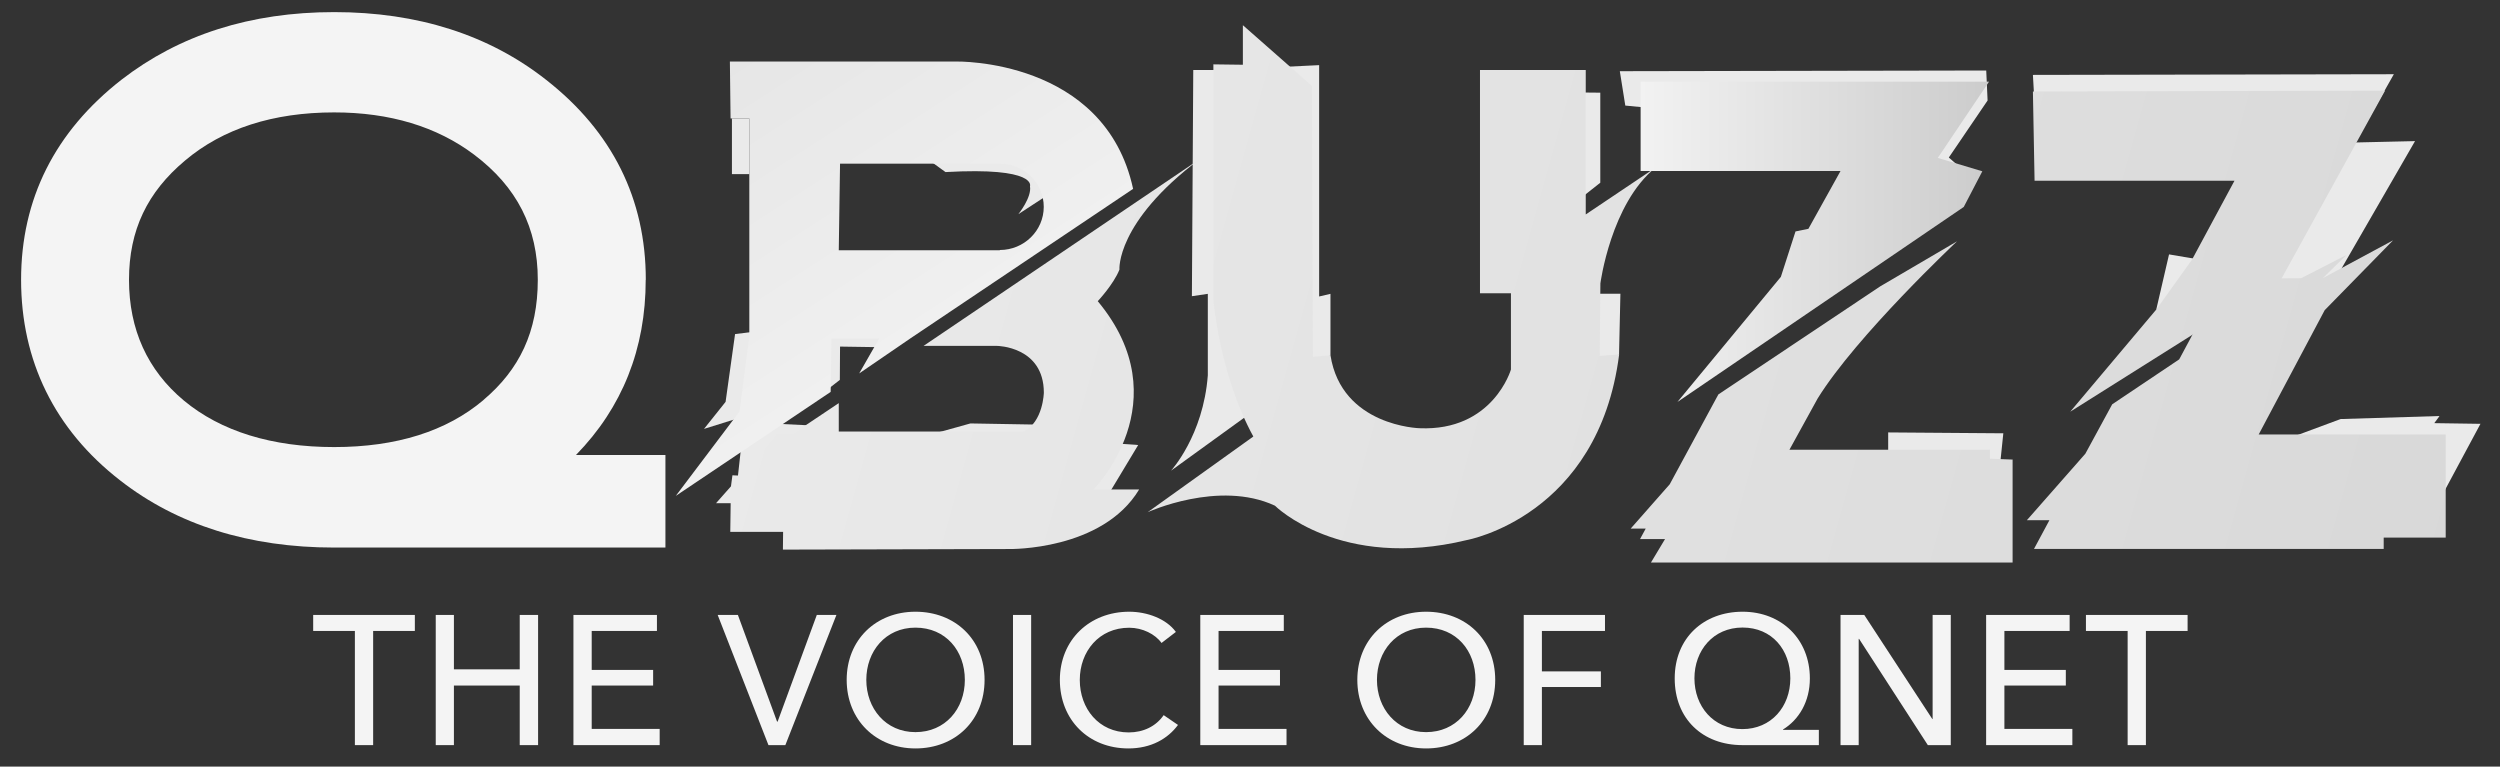 <svg xmlns="http://www.w3.org/2000/svg" xmlns:xlink="http://www.w3.org/1999/xlink" id="Layer_1" viewBox="0 0 256 78.5"><rect x="0" y="0" width="256" height="78.5" fill="#333333" stroke="none"/><defs><style>.cls-1{fill:url(#linear-gradient);}.cls-1,.cls-2,.cls-3,.cls-4,.cls-5,.cls-6,.cls-7,.cls-8,.cls-9{stroke-width:0px;}.cls-2{fill:url(#linear-gradient-4);}.cls-3{fill:url(#linear-gradient-2);}.cls-4{fill:url(#linear-gradient-3);}.cls-5{fill:url(#linear-gradient-7);}.cls-6{fill:url(#linear-gradient-5);}.cls-7{fill:url(#linear-gradient-6);}.cls-8{fill:#eaeaea;}.cls-9{fill:#f4f4f4;}</style><linearGradient id="linear-gradient" x1=".25" y1="8.1" x2="367.89" y2="110.49" gradientUnits="userSpaceOnUse"><stop offset="0" stop-color="#f2f2f2"></stop><stop offset="1" stop-color="#ccc"></stop></linearGradient><linearGradient id="linear-gradient-2" x1="96.99" y1="40.84" x2="25.83" y2="-69.35" xlink:href="#linear-gradient"></linearGradient><linearGradient id="linear-gradient-3" x1="2.66" y1="-8.43" x2="373.55" y2="94.87" xlink:href="#linear-gradient"></linearGradient><linearGradient id="linear-gradient-4" x1=".83" y1="-10.06" x2="371.73" y2="93.24" xlink:href="#linear-gradient"></linearGradient><linearGradient id="linear-gradient-5" x1="168" y1="24.76" x2="203.68" y2="24.76" xlink:href="#linear-gradient"></linearGradient><linearGradient id="linear-gradient-6" x1="2.45" y1="-22.04" x2="373.35" y2="81.26" xlink:href="#linear-gradient"></linearGradient><linearGradient id="linear-gradient-7" x1="6.35" y1="-36.04" x2="377.25" y2="67.26" xlink:href="#linear-gradient"></linearGradient></defs><polygon class="cls-8" points="89.93 35.55 86.02 35.49 86 38.9 84.55 40.03 72.09 43.92 74.3 41.15 75.27 34.21 85.17 32.97 90.09 32.82 91.98 33.07 89.93 35.55"></polygon><rect class="cls-8" x="74.95" y="12.13" width="1.78" height="5.7"></rect><path class="cls-8" d="m107.42,19.88l-3.14,2.05s1.39-1.72,1.19-2.86c0,0,.78-1.98-8.65-1.45l-2.02-1.46,9.56-.19,3.58,2.61-.53,1.3Z"></path><polygon class="cls-8" points="107.42 43.5 99.37 43.36 92.08 45.39 106.63 45.74 107.42 43.5"></polygon><polygon class="cls-8" points="83.59 43.59 78.82 43.36 75.96 45.15 75.47 49.59 83.59 43.59"></polygon><polygon class="cls-8" points="161.76 9.47 163.87 9.49 163.87 18.71 160.69 21.22 161.76 9.47"></polygon><path class="cls-8" d="m122.19,7.17h2.62l10.27-.5v23.69l1.16-.27v6.29l-16.33,11.82s3.3-3.57,3.77-9.76v-8.35l-1.63.24.14-23.16Z"></path><polygon class="cls-8" points="165.93 30.08 163.27 30.08 163.13 39.04 165.79 36.3 165.93 30.08"></polygon><polygon class="cls-8" points="165.87 7.29 166.43 10.81 169.11 11.07 193.64 13.74 198.99 18.11 201.87 18.16 199.56 16.13 203.53 10.29 203.39 7.22 165.87 7.29"></polygon><polygon class="cls-8" points="208.38 11.37 208.17 7.67 245.13 7.6 241.18 14.59 247.3 14.45 238.7 29.35 220.8 31.7 222.11 26.05 225.93 26.7 234.04 15.92 208.38 11.37"></polygon><polygon class="cls-8" points="249.67 51.47 254 43.4 249.27 43.33 249.81 42.6 239.68 42.91 223.97 48.74 249.67 51.47"></polygon><path class="cls-9" d="m66.13,28.65c0-8.28-3.43-15.17-10.2-20.47-5.84-4.6-13.14-6.94-21.71-6.94s-15.85,2.33-21.79,6.93C5.62,13.49,2.16,20.38,2.16,28.65s3.41,15.32,10.14,20.54c5.84,4.56,13.22,6.88,21.92,6.88h33.92v-9.48h-9.16c4.74-4.85,7.14-10.87,7.14-17.93Zm-16.63,12.32c-3.77,3.19-8.91,4.81-15.28,4.81s-11.6-1.61-15.4-4.77c-3.72-3.11-5.61-7.27-5.61-12.36s1.88-8.98,5.75-12.22c3.87-3.26,9-4.92,15.26-4.92,5.7,0,10.52,1.46,14.32,4.32,4.4,3.31,6.53,7.5,6.53,12.82s-1.88,9.2-5.58,12.32Z"></path><polygon class="cls-8" points="116.55 45.57 114.02 45.39 110.57 51.04 113.42 50.77 116.55 45.57"></polygon><path class="cls-1" d="m111.97,50.13s8.99-9.01.44-19.29c0,0,1.62-1.72,2.22-3.23,0,0-.39-4.83,8.21-11.31l-28.27,19.12h7.54s4.77.05,4.78,4.78c0,0-.06,3-2.07,3.99h-18.93v-2.91l-4.74,3.17h-1.61s-3.47,4.27-3.47,4.27l-1.07-.05-.15,1.13-1.53,1.73h1.5l-.04,2.93h5.41l-.02,1.82,23.19-.06s9.51.18,13.29-6.1h-4.67Z"></path><path class="cls-3" d="m97.9,6.3h-23.16l.07,5.83h1.92v22.29l-1,7.71-6.53,8.65,15.86-10.65.08-5.47h4.89l-2.05,3.58,5.23-3.58,22.82-15.32c-2.89-13.39-18.13-13.04-18.13-13.04Zm4.48,19.3v.03h-16.49l.13-8.87h16.36c2.49,0,4.5,1.98,4.5,4.42s-2.02,4.42-4.5,4.42Z"></path><path class="cls-4" d="m127.27,6.63l-3.02-.04v24.11s.62,7.65,4.09,14l-10.82,7.75s7.29-3.34,13.03-.67c0,0,6.67,6.67,19.66,3.52,0,0,13.48-2.42,15.59-19l-1.99.14.07-7.42s1.07-8.16,5.65-11.86l-7.15,4.8V7.17h-10.83v22.86h3.17v7.81s-1.84,6.33-9.36,6.01c0,0-7.98-.2-9.12-7.47l-1.8.16-.1-27.74-7.07-6.22v4.06Z"></path><polygon class="cls-8" points="193.35 46.49 193.35 44.28 205.14 44.37 204.79 47.74 193.35 46.49"></polygon><path class="cls-2" d="m206.09,47.05v10.55h-37.03l1.44-2.4h-2.56l.58-1.07h-1.54l4-4.54,4.98-9.2,16.58-11.07,7.86-4.61s-10.28,9.65-14.27,16.09l-2.89,5.25h20.53v.92l2.34.09Z"></path><polygon class="cls-6" points="198.43 16.17 202.99 17.54 201.09 21.19 171.77 41.16 182.36 28.35 183.86 23.7 185.18 23.43 188.47 17.51 168 17.51 168 8.36 203.68 8.36 198.43 16.17"></polygon><polygon class="cls-7" points="250.44 55.05 244.09 55.05 244.09 56.21 208.28 56.21 209.86 53.27 207.55 53.27 213.54 46.46 216.29 41.4 223.15 36.8 227.58 28.54 235.63 28.49 240.28 26.11 237.86 28.48 245.05 24.61 238.05 31.76 231.29 44.49 250.44 44.49 250.44 55.05"></polygon><polygon class="cls-5" points="208.17 9.37 244.23 9.28 233.62 28.54 211.99 42.16 220.8 31.7 224.46 26.59 228.81 18.51 208.34 18.51 208.17 9.37"></polygon><path class="cls-9" d="m38.2,76.3h-1.86v-11.69h-4.27v-1.64h10.41v1.64h-4.27v11.69Z"></path><path class="cls-9" d="m44.62,62.97h1.86v5.57h6.74v-5.57h1.88v13.33h-1.88v-6.1h-6.74v6.1h-1.86v-13.33Z"></path><path class="cls-9" d="m60.58,74.64h6.97v1.66h-8.83v-13.33h8.55v1.64h-6.68v3.99h6.29v1.6h-6.29v4.44Z"></path><path class="cls-9" d="m79.57,73.89h.06l4.01-10.92h2.01l-5.23,13.33h-1.73l-5.2-13.33h2.07l4.01,10.92Z"></path><path class="cls-9" d="m93.74,76.64c-4.05,0-7.04-2.92-7.04-7.02s2.99-6.98,7.04-6.98,7.08,2.82,7.08,6.98-3.01,7.02-7.08,7.02Zm0-12.37c-3.07,0-5.03,2.43-5.03,5.35s1.98,5.35,5.03,5.35,5.06-2.37,5.06-5.35-1.96-5.35-5.06-5.35Z"></path><path class="cls-9" d="m105.59,76.3h-1.86v-13.33h1.86v13.33Z"></path><path class="cls-9" d="m120.63,74.23c-1.04,1.41-2.75,2.41-5.08,2.41-4.08,0-7.02-2.92-7.02-7.02s3.05-6.98,7.1-6.98c1.83,0,3.8.72,4.78,2.07l-1.47,1.13c-.64-.9-1.94-1.56-3.31-1.56-3.09,0-5.06,2.43-5.06,5.35s1.94,5.37,5.01,5.37c1.49,0,2.79-.62,3.58-1.77l1.49,1.02Z"></path><path class="cls-9" d="m124.77,74.64h6.97v1.66h-8.83v-13.33h8.55v1.64h-6.68v3.99h6.29v1.6h-6.29v4.44Z"></path><path class="cls-9" d="m146.03,76.64c-4.05,0-7.04-2.92-7.04-7.02s2.99-6.98,7.04-6.98,7.08,2.82,7.08,6.98-3.01,7.02-7.08,7.02Zm0-12.37c-3.07,0-5.03,2.43-5.03,5.35s1.98,5.35,5.03,5.35,5.06-2.37,5.06-5.35-1.96-5.35-5.06-5.35Z"></path><path class="cls-9" d="m157.89,76.3h-1.86v-13.33h8.32v1.64h-6.46v4.14h6.04v1.6h-6.04v5.95Z"></path><path class="cls-9" d="m186.25,76.3h-7.83c-4.07,0-6.93-2.69-6.93-6.83s2.96-6.83,6.95-6.83,6.89,2.82,6.89,6.83c0,2.37-1.11,4.22-2.75,5.23v.04h3.67v1.56Zm-7.83-1.64c2.94,0,4.91-2.28,4.91-5.2s-1.88-5.2-4.89-5.2-4.93,2.35-4.93,5.2,1.92,5.2,4.91,5.2Z"></path><path class="cls-9" d="m197.86,73.63h.04v-10.66h1.86v13.33h-2.35l-7.04-10.88h-.04v10.88h-1.86v-13.33h2.43l6.97,10.66Z"></path><path class="cls-9" d="m205.24,74.64h6.97v1.66h-8.83v-13.33h8.55v1.64h-6.68v3.99h6.29v1.6h-6.29v4.44Z"></path><path class="cls-9" d="m219.73,76.3h-1.86v-11.69h-4.27v-1.64h10.41v1.64h-4.27v11.69Z"></path></svg>
